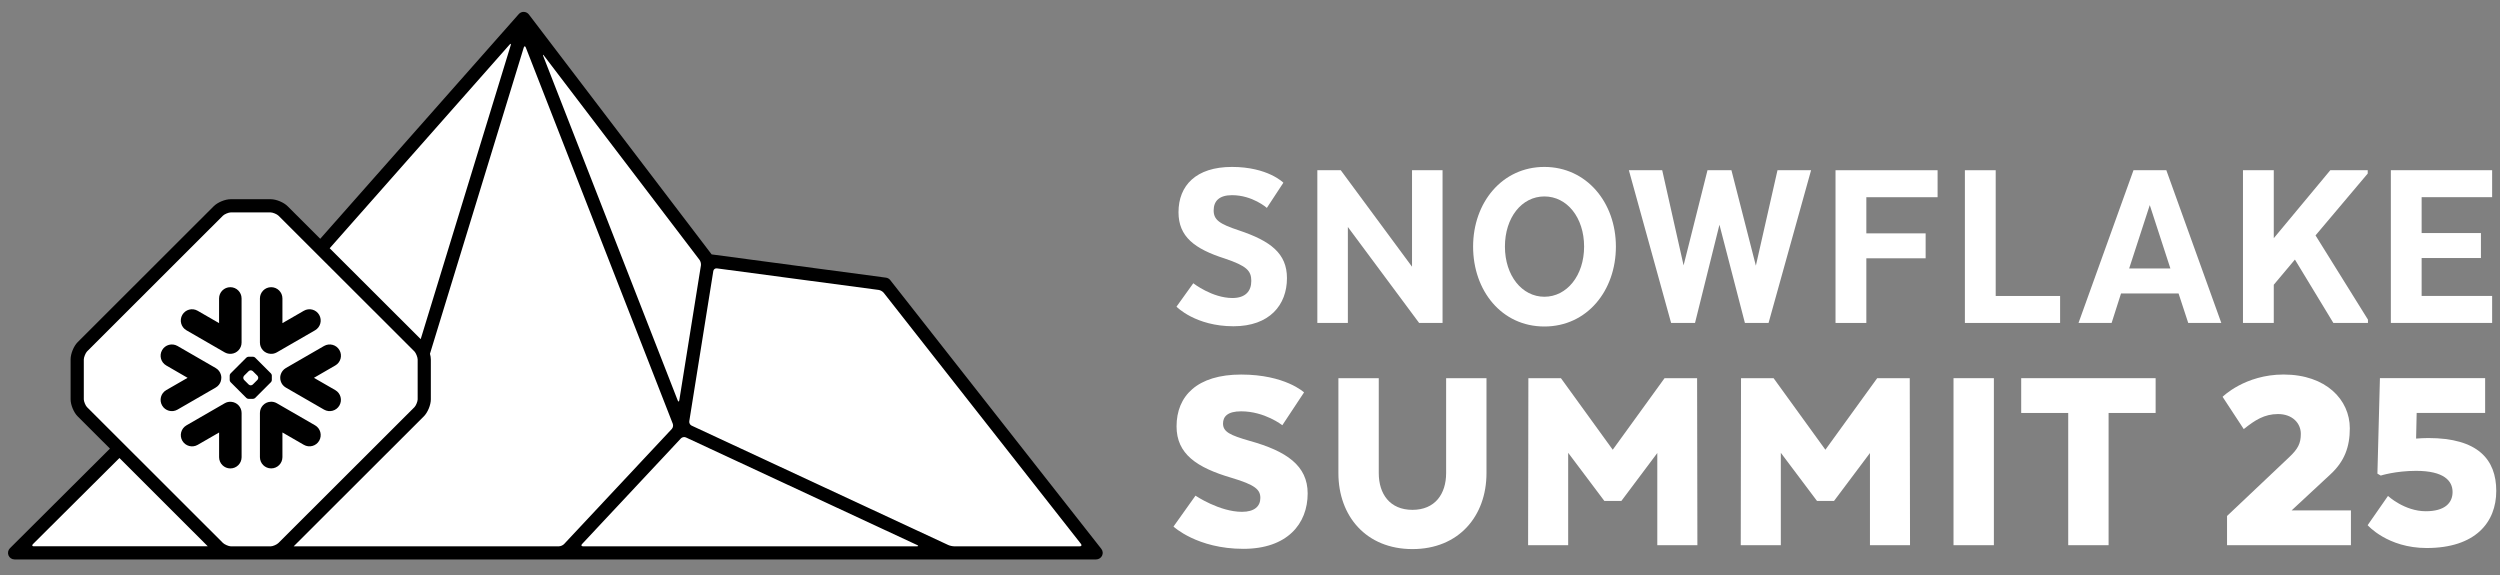 <svg width="200" height="46" viewBox="0 0 200 46" fill="none" xmlns="http://www.w3.org/2000/svg">
<rect x="0" y="0" width="200" height="46" fill="#808080" stroke="none"/>
<g clip-path="url(#clip0_1015_76976)">
<path d="M1.168 44.261C1.156 44.261 1.144 44.254 1.139 44.241C1.134 44.229 1.139 44.217 1.146 44.207L9.502 35.89L6.568 32.958C6.348 32.741 6.15 32.264 6.15 31.95V28.746C6.15 28.429 6.35 27.942 6.568 27.722L17.44 16.859C17.665 16.63 18.142 16.432 18.459 16.432H21.658C21.974 16.432 22.456 16.632 22.672 16.854L25.643 19.823L41.873 1.458L41.898 1.448C41.898 1.448 41.915 1.453 41.922 1.46L56.669 20.817L70.815 22.704L87.692 44.175L87.725 44.217V44.221V44.234L87.72 44.244L87.712 44.251L87.695 44.259H1.168V44.261Z" fill="white"/>
<path d="M88.214 44.194C88.214 44.182 88.214 44.169 88.21 44.157C88.204 44.118 88.195 44.081 88.182 44.044C88.182 44.038 88.182 44.036 88.177 44.031C88.16 43.989 88.138 43.952 88.111 43.917C88.108 43.915 88.106 43.91 88.103 43.905L71.218 22.407C71.134 22.298 71.01 22.229 70.874 22.212L56.931 20.352L42.311 1.158C42.214 1.032 42.069 0.958 41.913 0.951C41.752 0.943 41.604 1.01 41.5 1.129L25.619 19.102L23.023 16.511C22.716 16.194 22.103 15.937 21.653 15.937H18.454C18.004 15.937 17.401 16.189 17.085 16.511L6.212 27.373C5.9 27.683 5.648 28.301 5.648 28.746V31.95C5.648 32.392 5.903 33.003 6.212 33.307L8.795 35.888L0.795 43.858C0.645 44.009 0.6 44.234 0.679 44.432C0.761 44.629 0.951 44.755 1.164 44.755H87.69C87.737 44.755 87.779 44.748 87.821 44.736C87.831 44.733 87.844 44.728 87.853 44.726C87.888 44.713 87.92 44.699 87.952 44.681C87.96 44.676 87.967 44.674 87.975 44.669C88.012 44.647 88.044 44.617 88.073 44.587C88.081 44.58 88.086 44.572 88.093 44.565C88.115 44.538 88.138 44.506 88.155 44.474C88.158 44.469 88.162 44.464 88.165 44.459C88.165 44.456 88.165 44.451 88.168 44.449C88.185 44.409 88.2 44.367 88.207 44.323C88.207 44.313 88.207 44.306 88.21 44.298C88.212 44.276 88.217 44.254 88.217 44.229C88.217 44.217 88.214 44.204 88.214 44.192V44.194ZM43.52 4.456L55.962 20.79C56.044 20.899 56.096 21.097 56.074 21.23L54.345 32.019C54.323 32.152 54.266 32.16 54.217 32.034L43.46 4.488C43.411 4.362 43.438 4.348 43.52 4.454V4.456ZM40.766 3.569C40.855 3.467 40.897 3.49 40.857 3.621L33.656 27.131L26.375 19.86L40.766 3.569ZM21.661 43.705H18.454C18.294 43.705 17.955 43.556 17.834 43.433L6.956 32.565C6.845 32.456 6.704 32.113 6.704 31.954V28.75C6.704 28.585 6.847 28.234 6.959 28.12L17.834 17.255C17.952 17.134 18.291 16.993 18.457 16.993H21.656C21.821 16.993 22.16 17.134 22.276 17.252L33.159 28.12C33.27 28.231 33.413 28.585 33.413 28.75V31.954C33.413 32.115 33.273 32.456 33.161 32.568L22.276 43.438C22.153 43.566 21.831 43.705 21.661 43.707V43.705ZM2.706 43.705C2.57 43.705 2.538 43.626 2.635 43.529L9.554 36.642L16.62 43.702H2.706V43.705ZM44.709 43.705H23.495L33.903 33.312C34.214 33.005 34.467 32.397 34.467 31.954V28.75C34.467 28.612 34.439 28.459 34.397 28.301L41.9 3.804C41.94 3.673 42.014 3.67 42.064 3.799L53.824 33.905C53.873 34.031 53.839 34.217 53.745 34.315L45.127 43.524C45.033 43.623 44.847 43.705 44.711 43.705H44.709ZM73.347 43.705H46.642C46.506 43.705 46.471 43.623 46.563 43.524L54.477 35.069C54.57 34.971 54.746 34.936 54.87 34.993L73.369 43.601C73.493 43.658 73.483 43.705 73.347 43.705ZM86.385 43.705H76.333C76.197 43.705 75.984 43.658 75.861 43.601L55.327 34.048C55.203 33.992 55.119 33.833 55.142 33.7L57.065 21.68C57.087 21.547 57.213 21.45 57.349 21.47L70.299 23.195C70.434 23.213 70.612 23.317 70.697 23.423L86.477 43.512C86.561 43.618 86.519 43.707 86.382 43.707L86.385 43.705Z" fill="black"/>
<path fill-rule="evenodd" clip-rule="evenodd" d="M17.664 30.491C17.694 30.394 17.706 30.296 17.706 30.197C17.704 30.125 17.694 30.056 17.674 29.984C17.615 29.764 17.469 29.566 17.256 29.443L14.198 27.677C13.766 27.43 13.217 27.576 12.97 28.009C12.72 28.439 12.868 28.988 13.298 29.237L15.007 30.226L13.298 31.21C12.866 31.46 12.72 32.009 12.97 32.441C13.217 32.871 13.768 33.017 14.198 32.77L17.256 31.005C17.462 30.886 17.602 30.701 17.667 30.491H17.664ZM18.495 32.145C18.319 32.13 18.136 32.167 17.973 32.263L14.915 34.029C14.485 34.278 14.337 34.83 14.586 35.26C14.836 35.69 15.385 35.838 15.815 35.588L17.528 34.6V36.575C17.528 37.072 17.931 37.475 18.428 37.475C18.925 37.475 19.328 37.072 19.328 36.575V33.042C19.328 32.567 18.96 32.179 18.495 32.145ZM21.627 28.305C21.803 28.32 21.983 28.283 22.149 28.187L25.207 26.422C25.637 26.172 25.783 25.623 25.536 25.19C25.288 24.76 24.737 24.612 24.307 24.862L22.594 25.851V23.875C22.594 23.378 22.191 22.975 21.694 22.975C21.197 22.975 20.794 23.378 20.794 23.875V27.408C20.794 27.883 21.16 28.271 21.627 28.305ZM14.913 26.422L17.971 28.187C18.134 28.281 18.317 28.318 18.492 28.305C18.957 28.271 19.326 27.88 19.326 27.408V23.875C19.326 23.378 18.923 22.975 18.426 22.975C17.929 22.975 17.526 23.378 17.526 23.875V25.851L15.812 24.862C15.382 24.612 14.834 24.76 14.584 25.19C14.337 25.623 14.482 26.172 14.913 26.422ZM20.66 30.219C20.66 30.167 20.628 30.095 20.594 30.058L20.225 29.692C20.188 29.655 20.117 29.625 20.067 29.625H20.052C20 29.625 19.929 29.655 19.894 29.692L19.526 30.058C19.489 30.095 19.462 30.167 19.462 30.219V30.234C19.462 30.286 19.489 30.355 19.526 30.392L19.894 30.76C19.931 30.797 20 30.827 20.052 30.827H20.067C20.119 30.827 20.191 30.797 20.225 30.76L20.594 30.392C20.631 30.355 20.66 30.283 20.66 30.234V30.219ZM21.679 30.57L20.408 31.841C20.371 31.878 20.302 31.907 20.248 31.907H19.874C19.822 31.907 19.751 31.878 19.714 31.841L18.443 30.57C18.406 30.535 18.376 30.461 18.376 30.412V30.038C18.376 29.986 18.406 29.915 18.443 29.878L19.714 28.607C19.751 28.57 19.822 28.54 19.874 28.54H20.248C20.3 28.54 20.371 28.57 20.408 28.607L21.679 29.878C21.716 29.915 21.746 29.986 21.746 30.038V30.412C21.746 30.461 21.716 30.535 21.679 30.57ZM25.207 34.026L22.149 32.261C21.986 32.164 21.803 32.127 21.627 32.142C21.16 32.174 20.794 32.565 20.794 33.04V36.572C20.794 37.069 21.195 37.472 21.694 37.472C22.193 37.472 22.594 37.069 22.594 36.572V34.597L24.307 35.586C24.737 35.836 25.288 35.687 25.536 35.257C25.783 34.827 25.637 34.273 25.207 34.026ZM26.824 29.237L25.115 30.226L26.824 31.21C27.256 31.46 27.402 32.009 27.152 32.441C26.903 32.871 26.354 33.017 25.924 32.77L22.866 31.005C22.66 30.886 22.52 30.701 22.458 30.491C22.428 30.394 22.413 30.296 22.418 30.197C22.418 30.125 22.431 30.056 22.45 29.984C22.512 29.764 22.656 29.569 22.868 29.443L25.926 27.677C26.356 27.43 26.908 27.576 27.155 28.009C27.405 28.439 27.256 28.988 26.826 29.237H26.824Z" fill="black"/>
<path d="M95.639 39.653C95.639 39.653 97.555 40.946 99.357 40.946C100.359 40.946 100.828 40.501 100.828 39.833C100.828 39.166 100.405 38.788 98.534 38.229C95.728 37.406 94.124 36.313 94.124 34.108C94.124 31.68 95.773 29.964 99.29 29.964C102.808 29.964 104.324 31.391 104.324 31.391L102.586 34.019C102.586 34.019 101.182 32.906 99.29 32.906C98.2 32.906 97.842 33.329 97.842 33.885C97.842 34.553 98.42 34.82 99.958 35.265C102.92 36.088 104.613 37.247 104.613 39.475C104.613 41.903 102.986 43.907 99.469 43.907C95.773 43.907 93.879 42.125 93.879 42.125L95.639 39.653Z" fill="white"/>
<path d="M107.072 37.848V30.254H110.301V37.848C110.301 39.519 111.191 40.788 112.996 40.788C114.8 40.788 115.69 39.519 115.69 37.848V30.254H118.919V37.848C118.919 41.299 116.692 43.927 112.996 43.927C109.3 43.927 107.072 41.299 107.072 37.848Z" fill="white"/>
<path d="M132.582 36.244L129.709 40.076H128.349L125.454 36.224V43.618H122.248L122.27 30.256H124.876L129.019 35.979L133.163 30.256H135.768L135.791 43.618H132.584V36.246L132.582 36.244Z" fill="white"/>
<path d="M149.594 36.244L146.721 40.076H145.361L142.466 36.224V43.618H139.26L139.282 30.256H141.888L146.031 35.979L150.174 30.256H152.78L152.802 43.618H149.596V36.246L149.594 36.244Z" fill="white"/>
<path d="M159.51 43.616H156.281V30.254H159.51V43.616Z" fill="white"/>
<path d="M161.693 30.254H172.45V33.037H168.687V43.616H165.458V33.037H161.696V30.254H161.693Z" fill="white"/>
<path d="M178.165 41.277L183.132 36.578C183.844 35.91 184.066 35.465 184.066 34.706C184.066 33.861 183.399 33.124 182.239 33.124C181.149 33.124 180.39 33.614 179.5 34.328L177.807 31.745C177.807 31.745 179.589 29.962 182.684 29.962C186.091 29.962 187.985 31.989 187.985 34.261C187.985 35.755 187.562 36.911 186.425 37.957L183.33 40.83H188.074V43.614H178.163V41.275L178.165 41.277Z" fill="white"/>
<path d="M193.333 33.038L193.288 35.087C193.6 35.065 193.911 35.043 194.267 35.043C198.233 35.043 199.701 36.758 199.701 39.275C199.701 41.792 198.03 43.841 194.134 43.841C190.994 43.841 189.412 42.014 189.412 42.014L191.039 39.675C191.039 39.675 192.354 40.899 194.067 40.899C195.56 40.899 196.206 40.254 196.206 39.361C196.206 38.469 195.516 37.668 193.288 37.668C191.64 37.668 190.46 38.046 190.46 38.046L190.193 37.891L190.394 30.252H198.811V33.035H193.333V33.038Z" fill="white"/>
<path d="M95.462 22.659C95.462 22.659 96.97 23.841 98.596 23.841C99.635 23.841 100.104 23.292 100.104 22.476C100.104 21.661 99.738 21.275 97.986 20.684C95.563 19.91 94.28 18.934 94.28 16.978C94.28 14.84 95.684 13.354 98.557 13.354C101.429 13.354 102.67 14.617 102.67 14.617L101.348 16.632C101.348 16.632 100.208 15.614 98.559 15.614C97.541 15.614 97.093 16.081 97.093 16.835C97.093 17.589 97.56 17.915 99.088 18.422C101.654 19.277 102.957 20.276 102.957 22.251C102.957 24.39 101.573 26.101 98.68 26.101C95.627 26.101 94.119 24.533 94.119 24.533L95.464 22.659H95.462Z" fill="white"/>
<path d="M115.404 25.836H113.53L107.829 18.16V25.836H105.387V13.618H107.261L112.962 21.337V13.618H115.404V25.836Z" fill="white"/>
<path d="M117.848 19.727C117.848 16.204 120.169 13.354 123.549 13.354C126.928 13.354 129.272 16.204 129.272 19.727C129.272 23.25 126.97 26.12 123.549 26.12C120.127 26.12 117.848 23.25 117.848 19.727ZM126.728 19.727C126.728 17.406 125.363 15.715 123.551 15.715C121.739 15.715 120.394 17.406 120.394 19.727C120.394 22.049 121.759 23.74 123.551 23.74C125.343 23.74 126.728 22.049 126.728 19.727Z" fill="white"/>
<path d="M137.557 17.974L135.602 25.834H133.688L130.309 13.616H132.976L134.687 21.23L136.6 13.616H138.514L140.469 21.253L142.2 13.616H144.887L141.485 25.834H139.592L137.555 17.974H137.557Z" fill="white"/>
<path d="M154.051 20.664H149.307V25.836H146.842V13.618H155.007V15.777H149.307V18.669H154.051V20.664Z" fill="white"/>
<path d="M157.191 25.836V13.618H159.656V23.678H164.808V25.836H157.191Z" fill="white"/>
<path d="M177.705 25.836H175.058L174.284 23.475H169.683L168.929 25.836H166.281L170.679 13.618H173.307L177.705 25.836ZM170.333 21.477H173.631L171.982 16.407L170.333 21.477Z" fill="white"/>
<path d="M181.902 19.055L186.424 13.618H189.418V13.883L185.242 18.832L189.437 25.571V25.836H186.669L183.593 20.765L181.902 22.78V25.836H179.438V13.618H181.902V19.055Z" fill="white"/>
<path d="M198.474 20.642H193.73V23.675H199.371V25.834H191.268V13.616H199.371V15.774H193.73V18.644H198.474V20.64V20.642Z" fill="white"/>
</g>
<defs>
<clipPath id="clip0_1015_76976">
<rect width="200" height="44.551" fill="white" transform="translate(0 0.738)"/>
</clipPath>
</defs>
</svg>
